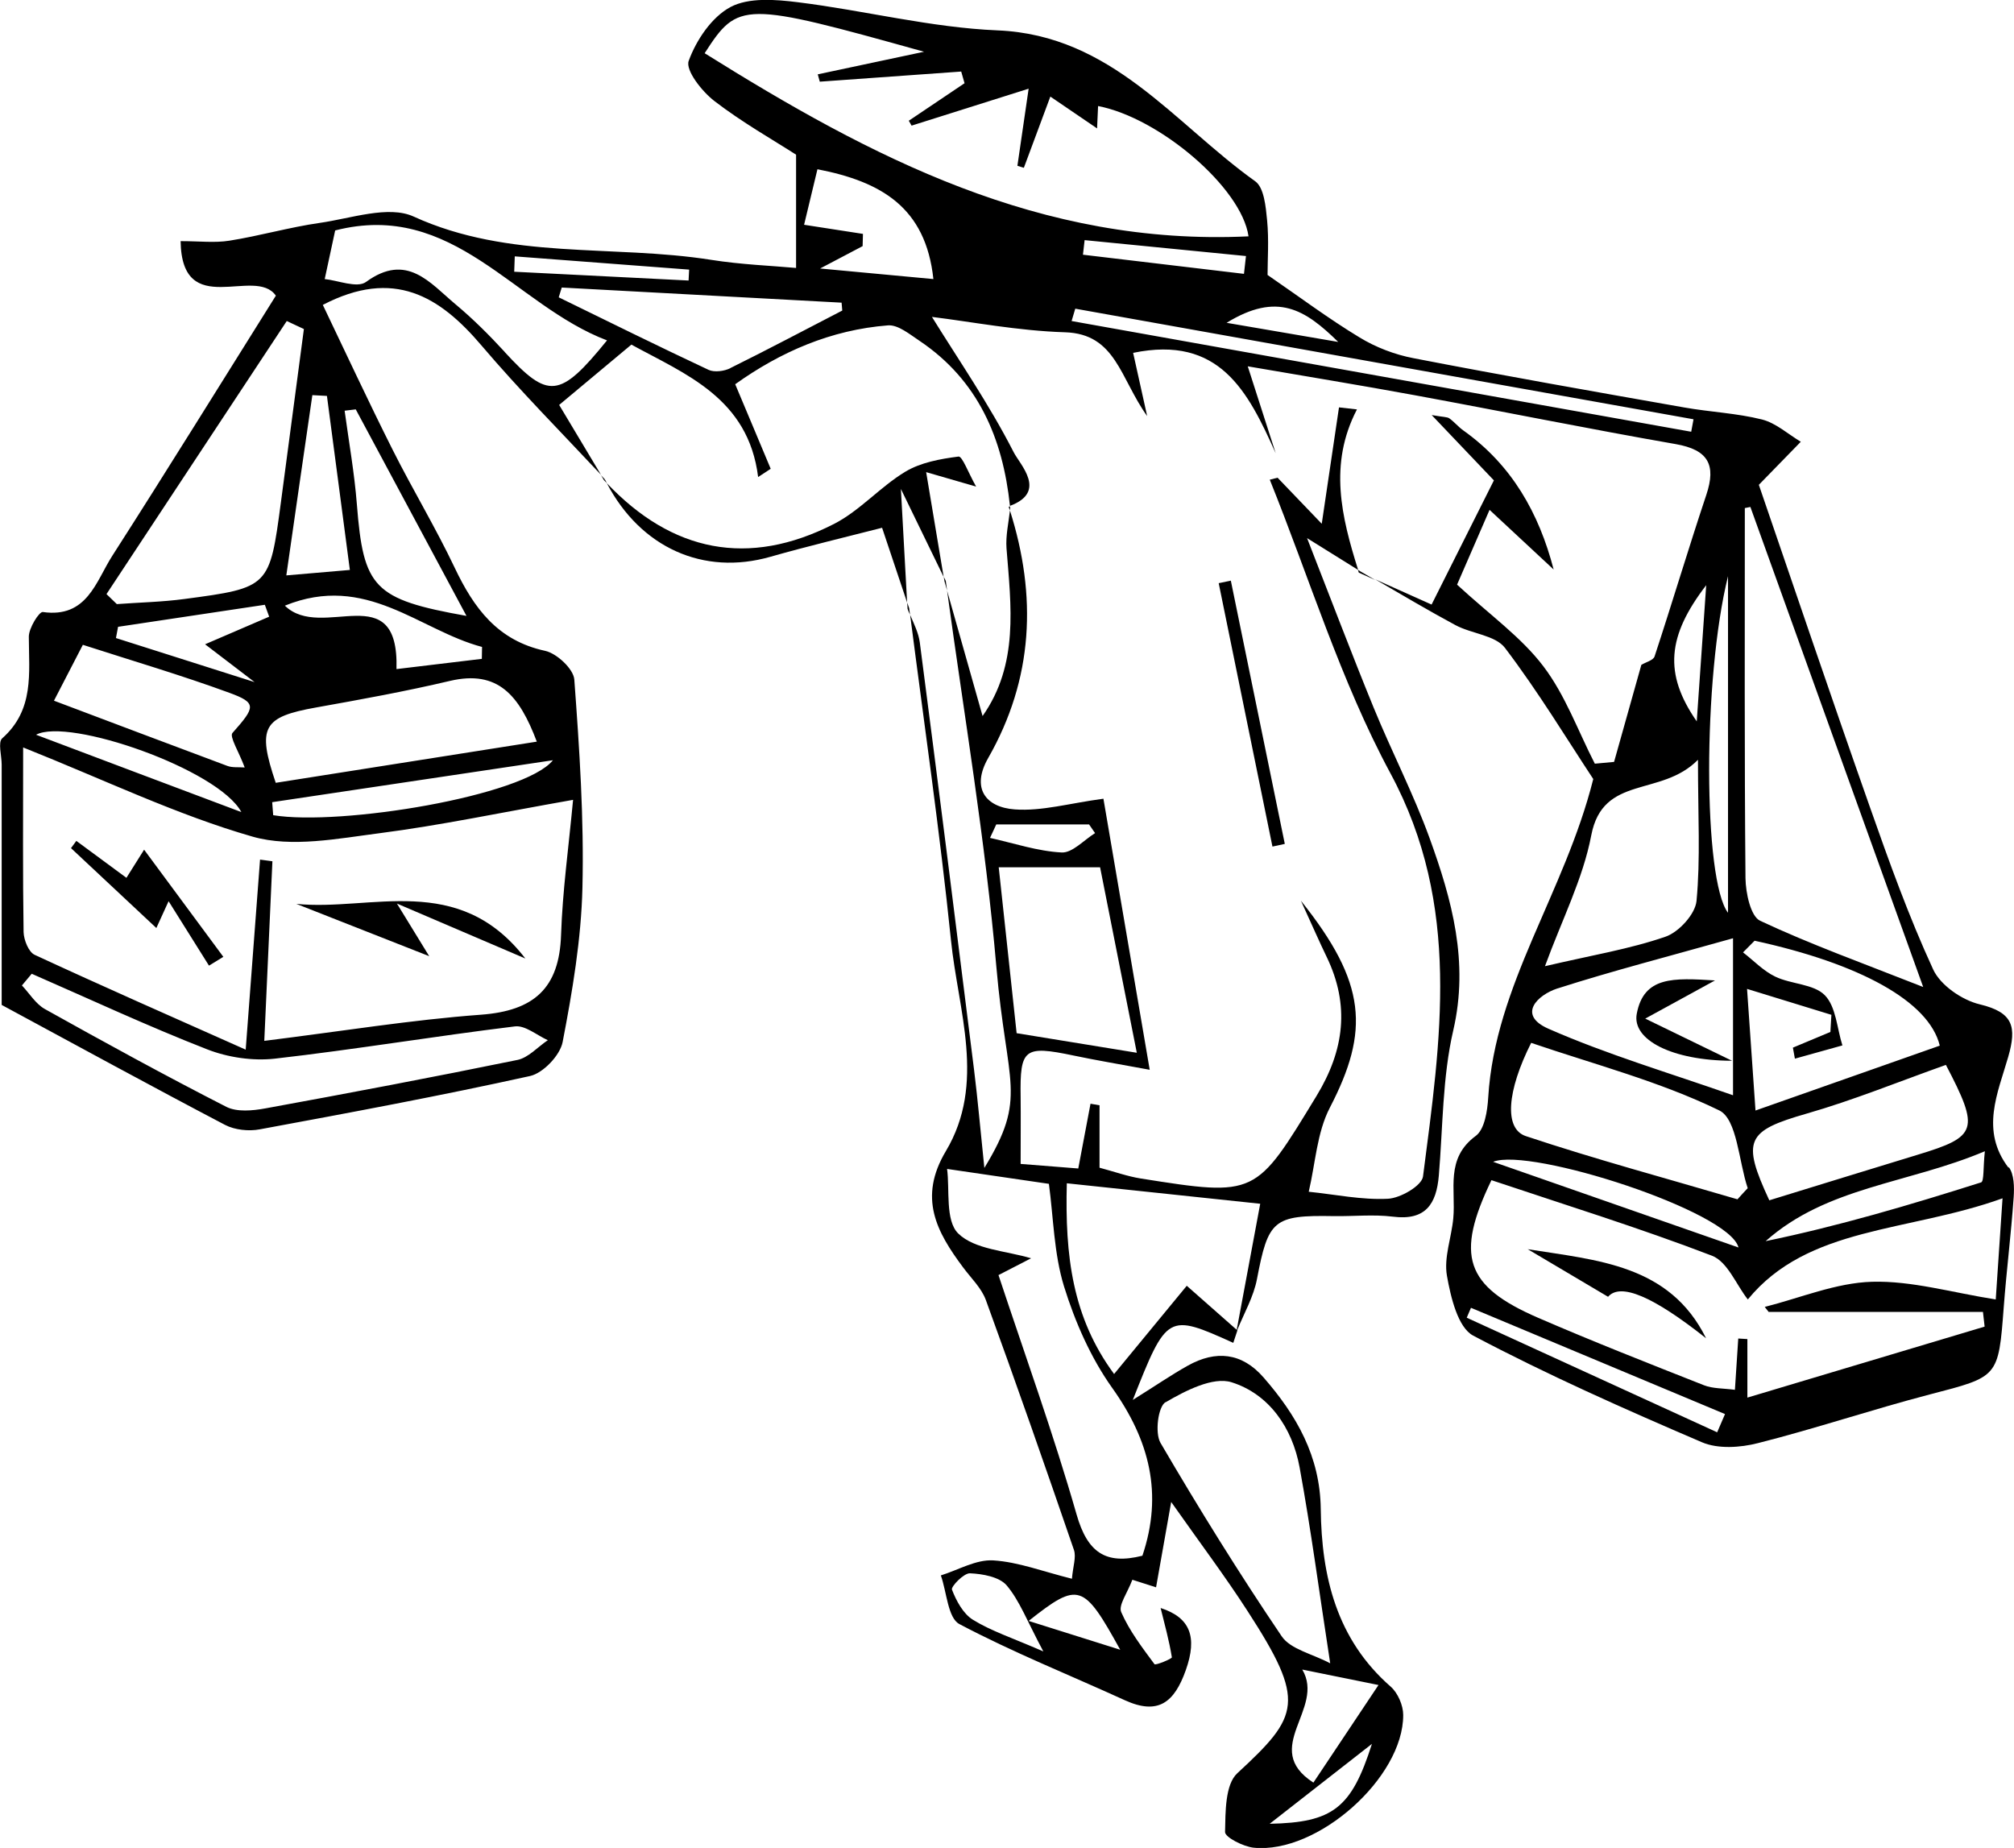 <?xml version="1.0" encoding="UTF-8"?><svg id="a" xmlns="http://www.w3.org/2000/svg" viewBox="0 0 180.99 166.07"><path d="M54.01,42.71c.09,.15,.18,.29,.26,.44l.08-.08c-.11-.12-.23-.24-.34-.36Z"/><path d="M180.51,104.96c-2.58-3.36-.97-6.74-.04-9.98,.78-2.71,.45-4-2.55-4.72-1.6-.38-3.55-1.72-4.2-3.15-2.18-4.73-3.95-9.66-5.68-14.58-3.5-9.93-6.87-19.9-9.98-28.96,1.58-1.62,2.67-2.75,3.77-3.87-1.15-.69-2.23-1.68-3.48-2-2.27-.57-4.66-.67-6.98-1.08-8.12-1.43-16.24-2.86-24.34-4.43-1.69-.32-3.4-.98-4.86-1.87-2.76-1.67-5.35-3.61-8.26-5.61,0-1.36,.13-3.15-.04-4.91-.12-1.22-.27-2.94-1.07-3.51-7.29-5.2-12.87-13.13-23.15-13.56-6.01-.25-11.96-1.79-17.96-2.53-2-.25-4.4-.44-6.04,.43-1.69,.9-3.08,2.97-3.76,4.84-.31,.84,1.19,2.75,2.31,3.61,2.48,1.91,5.24,3.47,7.34,4.82v10.18c-2.19-.2-4.94-.3-7.64-.73-8.88-1.4-18.11,.05-26.73-3.89-2.26-1.03-5.62,.17-8.43,.57-2.73,.39-5.41,1.17-8.13,1.6-1.31,.21-2.69,.04-4.38,.04,.11,7.15,6.69,2.21,8.56,4.9-4.93,7.86-9.75,15.66-14.7,23.38-1.47,2.29-2.26,5.62-6.24,5.05-.33-.05-1.27,1.45-1.26,2.23,.01,3.27,.5,6.56-2.39,9.12-.4,.35-.05,1.56-.05,2.37,0,7.1,0,14.21,0,21.59,6.74,3.64,13.38,7.27,20.07,10.78,.88,.46,2.14,.59,3.13,.4,8.11-1.5,16.23-3.01,24.28-4.79,1.18-.26,2.7-1.86,2.93-3.05,.88-4.57,1.67-9.23,1.78-13.87,.15-6.23-.27-12.49-.73-18.71-.07-.95-1.57-2.35-2.62-2.58-4.27-.92-6.4-3.83-8.13-7.47-1.71-3.6-3.78-7.03-5.57-10.59-2.2-4.38-4.27-8.83-6.28-13.03,6.38-3.32,10.5-.78,14.27,3.66,3.41,4.01,7.13,7.76,10.73,11.61-1.22-2.04-2.45-4.09-3.76-6.28,1.97-1.65,4.19-3.5,6.49-5.42,4.86,2.66,10.51,4.8,11.39,11.9,.38-.25,.75-.49,1.13-.74-1.01-2.4-2.01-4.81-3.19-7.6,4.06-2.9,8.6-4.89,13.73-5.29,.91-.07,1.96,.81,2.85,1.4,5.26,3.54,7.47,8.76,8.11,14.82,3.39-1.26,.9-3.7,.33-4.83-2.2-4.31-4.97-8.32-7.34-12.15,3.52,.43,7.72,1.25,11.95,1.38,4.59,.14,4.95,4.13,7.39,7.53-.56-2.51-.91-4.12-1.26-5.68,7.75-1.6,10.31,3.43,12.81,9.02-.79-2.45-1.57-4.9-2.51-7.81,5.28,.91,10.13,1.7,14.97,2.59,7.83,1.44,15.64,3.03,23.49,4.4,2.9,.51,3.66,1.84,2.75,4.56-1.61,4.82-3.06,9.69-4.65,14.52-.11,.35-.78,.51-1.19,.76-.82,2.91-1.63,5.82-2.45,8.72-.58,.05-1.16,.11-1.73,.16-1.51-2.94-2.65-6.16-4.63-8.76-1.98-2.61-4.78-4.59-7.75-7.33,.66-1.53,1.71-3.94,2.92-6.72,2.3,2.15,4.03,3.75,5.76,5.36-1.32-5.07-3.76-9.4-8.12-12.5-.45-.32-.8-.76-1.25-1.08-.19-.14-.5-.11-1.59-.3,2.31,2.42,4.17,4.37,5.59,5.87-1.92,3.83-3.66,7.3-5.6,11.16-1.53-.69-3.28-1.47-5.07-2.27,2.39,1.39,4.77,2.8,7.2,4.11,1.46,.79,3.6,.91,4.47,2.06,3,3.95,5.57,8.21,7.93,11.78-2.58,10.26-8.82,18.47-9.44,28.61-.07,1.2-.32,2.87-1.12,3.46-2.76,2.03-1.78,4.82-2.02,7.4-.16,1.74-.86,3.53-.57,5.17,.34,1.92,.98,4.65,2.36,5.38,6.68,3.53,13.6,6.6,20.55,9.58,1.44,.62,3.45,.49,5.04,.08,5.19-1.31,10.28-3.03,15.46-4.38,6.15-1.6,6.15-1.5,6.63-7.87,.25-3.29,.66-6.56,.89-9.85,.06-.9,.05-2.07-.45-2.72ZM25.77,28.85c.51,.24,1.02,.48,1.54,.72-.69,5.2-1.38,10.4-2.07,15.6-1.01,7.59-1.04,7.65-8.66,8.66-2.01,.27-4.06,.31-6.08,.46-.31-.3-.62-.6-.93-.9L25.77,28.85Zm-2.89,32.45c-4.89-1.55-8.67-2.75-12.46-3.96,.06-.34,.13-.67,.19-1.01,4.4-.66,8.79-1.32,13.19-1.98l.39,1.07c-1.75,.75-3.5,1.5-5.76,2.48,1.45,1.11,2.47,1.89,4.45,3.4Zm-15.43-3.35c4.43,1.43,8.85,2.73,13.16,4.31,2.49,.91,2.35,1.28,.28,3.61-.29,.33,.58,1.69,1.1,3.1-.58-.04-1.11,.03-1.56-.14-5.1-1.9-10.19-3.83-15.58-5.86,.87-1.69,1.64-3.18,2.59-5.01Zm14.24,15.03c-6.09-2.29-12.18-4.58-18.45-6.95,2.91-1.57,16.38,3.1,18.45,6.95Zm24.78,22.28c-7.52,1.54-15.07,2.97-22.63,4.35-1.14,.21-2.55,.34-3.5-.14-5.5-2.81-10.92-5.78-16.31-8.79-.82-.46-1.38-1.4-2.06-2.12,.29-.35,.58-.7,.88-1.05,5.24,2.29,10.43,4.71,15.76,6.79,1.86,.73,4.1,1.06,6.08,.84,7.21-.82,14.38-2.02,21.59-2.9,.92-.11,1.97,.8,2.95,1.24-.91,.61-1.75,1.58-2.75,1.78Zm5.03-23.38c-.4,4.27-.95,8.2-1.08,12.15-.16,4.8-2.45,6.81-7.2,7.16-6.25,.46-12.46,1.48-19.47,2.35,.26-5.69,.49-10.92,.73-16.14-.37-.05-.74-.1-1.11-.15-.41,5.43-.82,10.85-1.29,17.08-6.6-2.94-12.81-5.67-18.96-8.52-.55-.25-.98-1.34-1-2.05-.08-5.19-.04-10.37-.04-16.59,7.37,2.94,13.83,6.07,20.63,8.02,3.51,1,7.66,.17,11.46-.32,5.43-.7,10.8-1.84,17.33-2.99Zm-1.81-3.56c-2.59,3.23-19.12,5.93-25.14,4.94-.03-.39-.06-.78-.09-1.17,8.41-1.26,16.82-2.51,25.23-3.77Zm-1.45-1.67c-8.03,1.27-15.77,2.49-23.46,3.7-1.7-5.01-1.14-5.92,3.62-6.77,4.03-.72,8.06-1.45,12.04-2.39,4.31-1.01,6.23,1.3,7.8,5.46Zm-4.94-7.44c-2.45,.29-4.9,.59-7.67,.92,.24-8.41-6.7-2.45-10.03-5.7,7.3-2.97,12.08,2.22,17.72,3.71,0,.36-.01,.71-.02,1.07Zm-11.33-22.42c3.26,6.07,6.51,12.15,9.95,18.56-8.36-1.49-9.26-2.52-9.85-10.03-.22-2.81-.72-5.61-1.1-8.41,.33-.04,.66-.08,1-.12Zm-2.59-1.21c.66,5.02,1.33,10.04,2.06,15.64-1.93,.17-3.42,.3-5.71,.49,.83-5.78,1.58-10.99,2.34-16.2,.44,.02,.87,.05,1.31,.07Zm90.88-4.85c-3.53-.61-6.29-1.08-10.03-1.72,4.55-2.79,7.04-1.21,10.03,1.72Zm-22.94-7.84c.05-.44,.1-.87,.15-1.31,4.83,.48,9.67,.95,14.5,1.43-.06,.53-.12,1.07-.18,1.6-4.82-.57-9.65-1.15-14.47-1.72Zm-51.05,.15c5.22,.4,10.44,.79,15.66,1.19-.02,.33-.03,.65-.05,.98-5.22-.26-10.44-.53-15.67-.79l.05-1.38Zm-.92,8.58c-1.38-1.5-2.84-2.96-4.41-4.27-2.3-1.92-4.38-4.69-8.05-2.01-.8,.58-2.55-.15-3.71-.26,.34-1.6,.62-2.87,.94-4.37,10.63-2.73,16.1,6.72,24.43,9.88-4.27,5.26-5.28,5.3-9.21,1.03Zm20.28,1.47c-.55,.27-1.43,.39-1.95,.15-4.52-2.12-8.99-4.33-13.47-6.52,.09-.29,.18-.58,.27-.88,8.38,.45,16.77,.91,25.15,1.36l.06,.71c-3.35,1.73-6.68,3.5-10.06,5.17Zm8.07-8.96c1.77-.93,2.8-1.47,3.82-2.01l.03-1.1c-1.61-.25-3.23-.5-5.29-.82,.36-1.5,.76-3.14,1.2-4.99,5.71,1.11,9.73,3.41,10.42,9.87-3.14-.29-6.21-.58-10.18-.95ZM63.32,4.79c3.02-4.69,3.45-4.68,19.72-.14-2.96,.63-6.26,1.33-9.55,2.03,.06,.22,.12,.44,.18,.66,4.24-.3,8.48-.61,12.71-.91,.1,.35,.2,.7,.3,1.05-1.67,1.12-3.34,2.25-5.01,3.37,.08,.15,.17,.29,.25,.44,3.38-1.07,6.75-2.13,10.52-3.32-.39,2.71-.7,4.82-1.01,6.93,.19,.06,.38,.12,.58,.18,.75-2.02,1.5-4.05,2.38-6.4,1.62,1.1,2.82,1.92,4.2,2.86,.04-.81,.07-1.41,.09-2.01,5.52,1.06,12.9,7.34,13.52,11.71-18.7,.89-33.96-7.13-48.88-16.46Zm88.66,34.01c-18.56-3.32-37.12-6.64-55.68-9.95l.33-1.11c18.52,3.31,37.04,6.62,55.56,9.94l-.21,1.13Zm26.39,64.67c-.16,1.46-.06,2.71-.34,2.79-6.37,2.02-12.78,3.92-19.36,5.28,5.51-4.9,12.77-5.15,19.7-8.08Zm-3.5-7.77c3.06,5.85,2.82,6.45-2.52,8.07-4.45,1.35-8.88,2.73-13.35,4.1-2.51-5.41-2.05-6.24,3.35-7.79,4.18-1.2,8.22-2.85,12.52-4.38Zm-18.07-50.04l.5-.1c5.07,14.09,10.14,28.19,15.53,43.14-5.4-2.13-10.13-3.83-14.65-5.95-.86-.4-1.3-2.5-1.32-3.82-.1-11.09-.06-22.19-.06-33.28Zm.87,38.88c9.44,2.05,15.69,5.45,16.65,9.43-5.31,1.87-10.67,3.75-16.56,5.83-.25-3.63-.46-6.71-.76-10.93,2.95,.91,5.27,1.62,7.58,2.33-.03,.51-.06,1.03-.09,1.54-1.12,.47-2.25,.94-3.37,1.41l.18,.99c1.42-.4,2.84-.79,4.27-1.19-.49-1.54-.57-3.48-1.58-4.51-1-1.02-3.01-.98-4.45-1.67-1.07-.51-1.94-1.44-2.9-2.18,.35-.35,.69-.7,1.04-1.05Zm-2.38-32.76v30.25c-2.24-2.93-2.28-21.05,0-30.25Zm-1.96,.81c-.28,4.03-.54,7.87-.85,12.24-2.98-4.29-2.65-7.68,.85-12.24Zm-10.33,22.48c1.05-5.49,6.27-3.41,9.59-6.79,0,5.08,.23,8.9-.13,12.68-.11,1.19-1.59,2.81-2.79,3.22-3.21,1.11-6.6,1.66-10.83,2.65,1.54-4.21,3.42-7.87,4.16-11.76Zm-3.03,13.76c4.93-1.58,9.95-2.87,15.77-4.51v14.11c-5.69-2-11.29-3.65-16.59-5.98-2.84-1.25-.97-3.04,.81-3.62Zm-2.37,4.89c5.65,1.93,11.54,3.46,16.9,6.07,1.61,.78,1.75,4.58,2.56,6.99-.31,.33-.62,.66-.92,1-6.35-1.87-12.75-3.59-19.02-5.68-1.98-.66-1.69-4.07,.48-8.38Zm18.63,18.39c-7.2-2.51-14.41-5.03-22.05-7.7,3.32-1.33,21.25,4.43,22.05,7.7Zm-1.91,16.61c-7.5-3.43-15-6.87-22.51-10.3,.13-.3,.26-.6,.38-.89,7.61,3.18,15.22,6.36,22.83,9.55-.24,.55-.47,1.1-.71,1.65Zm25.03-11.94c-3.94-.62-7.54-1.69-11.11-1.59-3.24,.09-6.44,1.45-9.65,2.26,.12,.15,.23,.3,.35,.45h19.26l.15,1.32c-6.95,2.08-13.89,4.16-21.32,6.38v-5.26c-.27-.02-.55-.03-.82-.05-.09,1.4-.18,2.81-.3,4.61-1.06-.14-1.99-.1-2.78-.41-4.99-1.97-9.98-3.93-14.9-6.06-6.58-2.85-7.46-5.6-4.2-12.37,6.62,2.22,13.3,4.29,19.82,6.79,1.4,.54,2.19,2.63,3.22,3.93,5.41-6.61,14.37-6.02,22.89-9.09-.23,3.48-.42,6.25-.61,9.08Z"/><path d="M84.93,52.23l.06-.03c-.06-.12-.12-.25-.18-.37l.07,.42c.08,.27,.15,.54,.23,.81-.04-.29-.08-.58-.12-.87l-.06,.03Z"/><path d="M90.75,45.87c0-.08,.02-.15,.03-.23,0-.05-.01-.1-.02-.14-.04,.01-.07,.03-.11,.05,.04,.11,.06,.22,.1,.33Z"/><path d="M122.03,51.21c.03,.08,.05,.17,.08,.25,.49,.22,.98,.44,1.47,.66-.44-.25-.87-.51-1.31-.76-.08-.05-.16-.1-.24-.15Z"/><path d="M121.92,36.79l-1.59-.18c-.47,3.14-.93,6.28-1.55,10.46-1.47-1.54-2.72-2.84-3.97-4.14-.23,.06-.47,.12-.7,.18,3.56,8.83,6.36,18.07,10.85,26.4,6.4,11.89,4.5,23.98,2.92,36.22-.11,.83-2.03,1.95-3.16,2-2.35,.12-4.74-.39-7.11-.63,.6-2.53,.73-5.31,1.9-7.56,3.58-6.91,3.31-11.19-2.6-18.59,1.1,2.41,1.68,3.74,2.31,5.04,2.1,4.35,1.59,8.39-.91,12.5-5.48,9-5.39,9.07-15.79,7.42-1.2-.19-2.36-.61-3.71-.97v-5.61l-.81-.14c-.34,1.78-.67,3.56-1.1,5.82-1.66-.13-3.34-.26-5.18-.41,0-2.24,.02-4.13,0-6.03-.07-4.34,.32-4.64,4.76-3.71,2,.42,4.02,.76,6.84,1.28-1.45-8.52-2.82-16.55-4.16-24.36-3.02,.4-5.53,1.14-7.97,.96-2.62-.19-3.93-1.91-2.39-4.61,4.08-7.14,4.39-14.58,1.96-22.25-.13,1.13-.39,2.27-.31,3.39,.41,5.21,1.12,10.43-2.15,15.08-1.07-3.78-2.13-7.53-3.19-11.27,1.54,11.27,3.45,22.5,4.43,33.82,.93,10.73,2.84,11.63-1.08,18.06-.36-3.45-.59-6.12-.92-8.77-1.6-12.82-3.21-25.63-4.88-38.44-.11-.86-.52-1.67-.87-2.49,1.25,9.74,2.67,19.47,3.67,29.24,.64,6.31,3.17,12.87-.46,18.95-2.5,4.19-.84,7.25,1.55,10.45,.71,.96,1.64,1.84,2.04,2.92,2.72,7.46,5.34,14.96,7.92,22.47,.22,.65-.09,1.49-.18,2.59-2.58-.64-4.81-1.51-7.08-1.65-1.54-.09-3.13,.86-4.7,1.35,.53,1.5,.63,3.82,1.66,4.37,4.82,2.55,9.91,4.58,14.88,6.85,2.99,1.36,4.44,.2,5.47-2.7,1.07-3.01,.38-4.74-2.26-5.59,.37,1.49,.77,2.95,1.01,4.43,.02,.13-1.47,.74-1.56,.62-1.1-1.49-2.26-3-2.99-4.68-.27-.62,.55-1.71,1-2.91,.12,.04,1.11,.35,2.13,.68,.42-2.37,.83-4.67,1.36-7.67,2.64,3.75,4.86,6.7,6.86,9.8,5.28,8.15,4.68,9.41-.92,14.58-1.1,1.02-1.06,3.48-1.1,5.28-.01,.47,1.63,1.31,2.57,1.41,5.73,.58,13.46-6.29,13.44-11.93,0-.86-.48-1.97-1.11-2.53-4.88-4.26-6.23-9.91-6.3-15.99-.06-4.73-2.18-8.42-5.14-11.81-1.95-2.24-4.29-2.47-6.81-1.06-1.45,.81-2.83,1.76-4.94,3.08,3.06-7.75,3.14-7.79,9.03-5.13,.12-.37,.25-.75,.37-1.12l-.02-.02c.62-1.52,1.48-3.01,1.78-4.6,1.01-5.29,1.47-5.75,6.87-5.65,1.79,.03,3.59-.17,5.35,.05,2.93,.37,3.9-1.13,4.12-3.68,.37-4.37,.32-8.84,1.3-13.07,1.42-6.14-.12-11.72-2.13-17.27-1.45-3.99-3.41-7.78-5.02-11.71-1.98-4.84-3.83-9.73-5.99-15.25,2.01,1.25,3.32,2.07,4.59,2.86-1.49-4.74-2.67-9.5-.11-14.42Zm-7.82,127.11c2.89-2.26,6.26-4.89,9.19-7.18-1.84,5.77-3.5,7.07-9.19,7.18Zm3.93-3.7c-4.79-3.09,1.1-6.62-1-10.16,2.1,.43,4.2,.85,6.85,1.39-2.2,3.29-3.99,5.98-5.85,8.77Zm-13.28-34.18c1.77-1.04,4.26-2.32,5.92-1.8,3.38,1.06,5.47,4.1,6.12,7.65,1.02,5.57,1.76,11.19,2.75,17.61-1.61-.86-3.56-1.25-4.36-2.43-3.83-5.66-7.44-11.48-10.89-17.38-.52-.89-.22-3.26,.45-3.66Zm-15.78-50.72c.19-.4,.37-.8,.56-1.21h8.34c.18,.26,.36,.52,.54,.78-1,.62-2.04,1.79-3,1.74-2.16-.11-4.29-.83-6.44-1.31Zm.79,2.64h9.1c1.05,5.31,2.11,10.65,3.3,16.67-3.78-.61-7.06-1.15-10.8-1.76-.54-4.98-1.09-10.09-1.61-14.92Zm-2.32,67.63c-.88-.54-1.5-1.7-1.89-2.71-.11-.27,1.07-1.5,1.62-1.47,1.14,.05,2.63,.32,3.29,1.08,1.17,1.38,1.83,3.19,3.3,5.94-2.8-1.22-4.68-1.83-6.32-2.84Zm5,.1c4.5-3.56,4.93-3.38,8.23,2.59-2.79-.88-5.04-1.59-8.23-2.59Zm10.22-5.86c-3.31,.84-4.94-.31-5.91-3.7-2.07-7.22-4.63-14.31-7.02-21.52,.84-.43,2.07-1.07,2.93-1.51-2.26-.68-5.07-.78-6.55-2.23-1.18-1.16-.75-3.97-1-5.8,3.61,.53,6.28,.92,9.15,1.34,.41,3.04,.45,6.27,1.36,9.22,.99,3.19,2.4,6.41,4.33,9.12,3.35,4.7,4.59,9.51,2.71,15.09Zm8.47-20.31c-1.31-1.15-2.62-2.31-4.48-3.95-2.23,2.71-4.3,5.23-6.53,7.93-3.75-5.08-4.42-10.61-4.25-17.14,6.08,.64,11.81,1.25,17.38,1.84-.77,4.16-1.44,7.74-2.11,11.32Z"/><path d="M54.27,43.15c.09,.1,.18,.18,.27,.27-.06-.12-.13-.23-.19-.35l-.08,.08Z"/><path d="M84.8,51.83c-.5-3.02-1.01-6.05-1.57-9.4,1.27,.37,2.47,.72,4.49,1.3-.71-1.26-1.24-2.74-1.58-2.7-1.64,.21-3.4,.53-4.78,1.36-2.26,1.36-4.09,3.51-6.42,4.7-7.7,3.93-14.55,2.51-20.41-3.67,3.05,5.81,8.69,8.33,14.69,6.62,3.37-.96,6.78-1.77,10.05-2.61,.84,2.5,1.55,4.63,2.25,6.72-.16-2.99-.33-6.05-.56-10.21,1.62,3.34,2.74,5.64,3.83,7.88Z"/><path d="M81.53,54.15c.01,.19,.02,.38,.03,.57,.06,.18,.14,.35,.22,.52-.03-.2-.05-.4-.08-.59-.06-.17-.11-.34-.17-.5Z"/><path d="M109.52,52.41c1.61,7.89,3.22,15.78,4.83,23.67,.37-.08,.74-.16,1.11-.24-1.62-7.89-3.24-15.77-4.85-23.66-.36,.08-.72,.15-1.09,.23Z"/><path d="M26.63,81.23c3.78,1.49,7.57,2.98,11.94,4.7-.97-1.58-1.59-2.59-2.9-4.73,4.33,1.85,7.58,3.24,11.54,4.94-6.02-7.82-13.86-4.23-20.58-4.91Z"/><path d="M11.35,78.88c-1.62-1.19-3.06-2.25-4.49-3.31-.16,.22-.32,.43-.48,.65,2.54,2.37,5.07,4.75,7.67,7.18,.37-.81,.66-1.44,1.1-2.41,1.35,2.16,2.49,3.97,3.63,5.79,.43-.26,.86-.53,1.29-.79l-7.12-9.63c-.77,1.22-1.15,1.84-1.59,2.53Z"/><path d="M137.27,112.25c2.42,1.43,4.84,2.86,7.24,4.29q1.67-1.93,8.81,3.73c-3.28-6.64-9.81-7.01-16.05-8.01Z"/><path d="M155.65,95.33c-2.79-1.35-4.98-2.42-7.8-3.79,2.25-1.23,3.8-2.08,6.27-3.43-3.74-.23-6.39-.38-7.03,2.99-.45,2.35,3.17,4.21,8.57,4.23Z"/></svg>